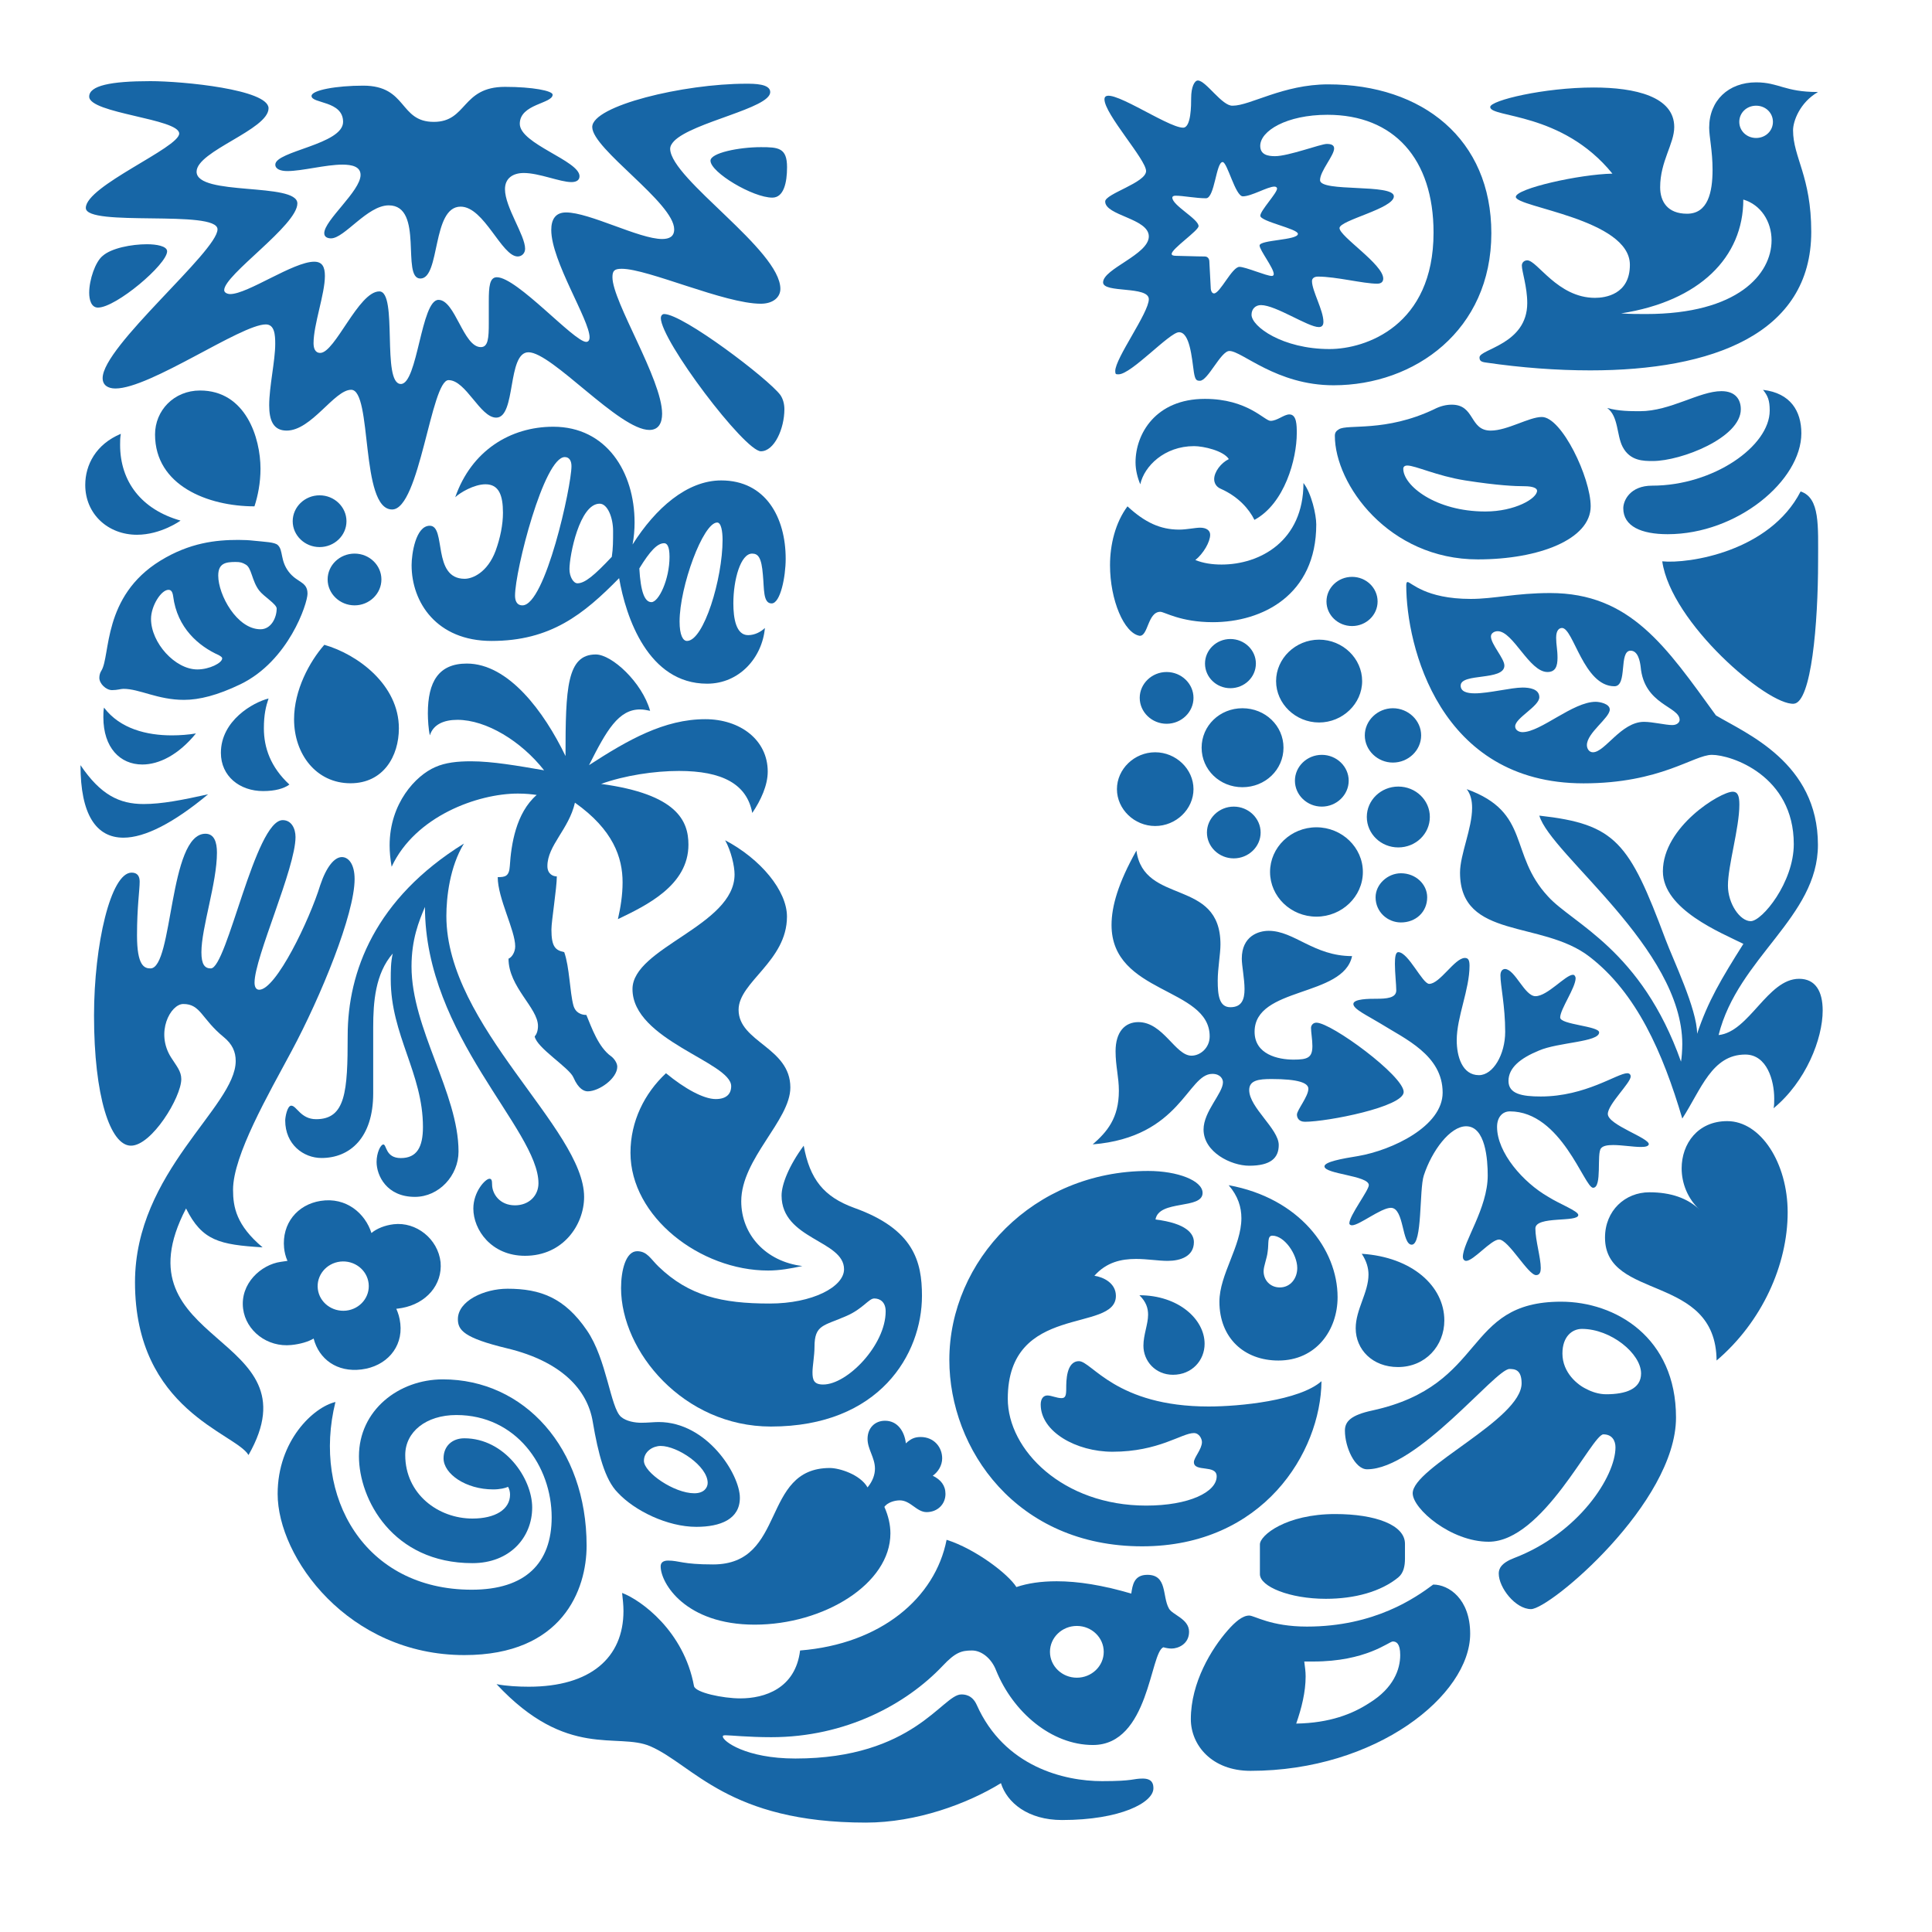 <svg width="24" height="24" viewBox="0 0 24 24" fill="none" xmlns="http://www.w3.org/2000/svg">
<path d="M20.532 5.727C20.416 5.727 20.249 5.727 20.157 5.551C20.081 5.406 20.107 5.172 19.965 5.068C20.107 5.108 20.257 5.108 20.373 5.108C20.75 5.108 21.109 4.859 21.384 4.859C21.566 4.859 21.625 4.971 21.625 5.084C21.625 5.438 20.884 5.727 20.532 5.727ZM20.716 6.636C21.583 6.636 22.377 5.968 22.377 5.382C22.377 5.108 22.243 4.883 21.901 4.843C21.959 4.915 21.984 4.971 21.984 5.1C21.984 5.542 21.285 6.033 20.524 6.033C20.249 6.033 20.165 6.218 20.165 6.314C20.165 6.539 20.391 6.636 20.716 6.636ZM20.649 6.973C20.758 7.737 21.959 8.766 22.284 8.742C22.502 8.724 22.585 7.745 22.585 6.973C22.585 6.531 22.61 6.185 22.368 6.105C21.984 6.853 20.975 7.006 20.649 6.973Z" fill="#1766A6"/>
<path d="M1.869 12.03C2.152 12.03 2.094 10.357 2.552 10.357C2.661 10.357 2.695 10.462 2.695 10.591C2.695 10.968 2.502 11.524 2.502 11.829C2.502 11.982 2.544 12.03 2.619 12.03C2.82 12.03 3.17 10.188 3.512 10.188C3.621 10.188 3.671 10.293 3.671 10.398C3.671 10.784 3.162 11.893 3.162 12.206C3.162 12.255 3.178 12.295 3.22 12.295C3.429 12.295 3.846 11.427 3.979 10.993C4.055 10.767 4.155 10.647 4.247 10.647C4.33 10.647 4.405 10.735 4.405 10.92C4.405 11.354 3.988 12.375 3.621 13.059C3.337 13.589 2.895 14.353 2.895 14.779C2.895 14.996 2.936 15.221 3.262 15.495C2.728 15.462 2.511 15.414 2.311 15.012C1.418 16.725 3.954 16.556 3.087 18.075C2.928 17.802 1.677 17.521 1.677 15.929C1.677 14.554 2.928 13.75 2.928 13.18C2.928 13.067 2.887 12.971 2.778 12.882C2.502 12.657 2.494 12.472 2.277 12.472C2.119 12.472 1.926 12.826 2.127 13.139C2.194 13.244 2.252 13.308 2.252 13.405C2.252 13.63 1.885 14.232 1.627 14.232C1.368 14.232 1.168 13.614 1.168 12.617C1.168 11.732 1.376 10.84 1.635 10.84C1.71 10.84 1.735 10.888 1.735 10.953C1.735 11.057 1.702 11.266 1.702 11.62C1.702 11.998 1.793 12.03 1.869 12.03Z" fill="#1766A6"/>
<path d="M3.994 14.385C4.345 14.385 4.636 14.136 4.636 13.582V12.761C4.636 12.448 4.662 12.094 4.879 11.845C4.854 11.95 4.854 12.062 4.854 12.166C4.854 12.858 5.254 13.333 5.254 14C5.254 14.249 5.179 14.386 4.979 14.386C4.787 14.386 4.804 14.217 4.762 14.217C4.728 14.217 4.678 14.321 4.678 14.434C4.678 14.603 4.803 14.868 5.154 14.868C5.454 14.868 5.696 14.603 5.696 14.305C5.696 13.582 5.112 12.778 5.112 12.006C5.112 11.668 5.204 11.443 5.279 11.266C5.279 12.866 6.689 14.032 6.689 14.699C6.689 14.852 6.572 14.973 6.397 14.973C6.205 14.973 6.113 14.827 6.113 14.715C6.113 14.659 6.104 14.643 6.08 14.643C6.03 14.643 5.88 14.803 5.88 15.013C5.88 15.278 6.104 15.6 6.522 15.6C6.997 15.6 7.256 15.213 7.256 14.868C7.256 14.024 5.545 12.745 5.545 11.379C5.545 11.146 5.587 10.768 5.763 10.479C4.661 11.162 4.319 12.07 4.319 12.866C4.319 13.558 4.294 13.903 3.927 13.903C3.735 13.903 3.685 13.735 3.618 13.735C3.568 13.735 3.543 13.879 3.543 13.919C3.543 14.216 3.769 14.385 3.994 14.385Z" fill="#1766A6"/>
<path d="M16.632 5.333C16.738 5.264 17.209 5.373 17.817 5.083C17.892 5.044 17.967 5.027 18.034 5.027C18.326 5.027 18.251 5.349 18.518 5.349C18.726 5.349 18.994 5.18 19.153 5.18C19.401 5.18 19.76 5.936 19.76 6.289C19.76 6.699 19.119 6.949 18.359 6.949C17.25 6.949 16.582 6.016 16.582 5.413C16.582 5.365 16.608 5.349 16.632 5.333ZM18.451 6.354C18.819 6.354 19.094 6.193 19.094 6.096C19.094 6.065 19.044 6.04 18.935 6.04C18.827 6.04 18.61 6.032 18.201 5.968C17.849 5.912 17.582 5.783 17.482 5.783C17.449 5.783 17.432 5.799 17.432 5.823C17.432 6.032 17.833 6.354 18.451 6.354Z" fill="#1766A6"/>
<path d="M4.167 17.416C3.892 17.481 3.449 17.898 3.449 18.558C3.449 19.346 4.325 20.56 5.769 20.56C6.987 20.56 7.287 19.748 7.287 19.201C7.287 17.987 6.512 17.135 5.502 17.135C4.951 17.135 4.459 17.521 4.459 18.091C4.459 18.622 4.876 19.418 5.869 19.418C6.336 19.418 6.611 19.096 6.611 18.727C6.611 18.365 6.269 17.867 5.768 17.867C5.618 17.867 5.51 17.963 5.51 18.116C5.51 18.308 5.785 18.502 6.127 18.502C6.21 18.502 6.277 18.486 6.311 18.47C6.327 18.494 6.336 18.534 6.336 18.566C6.336 18.751 6.152 18.864 5.869 18.864C5.443 18.864 5.034 18.559 5.034 18.075C5.034 17.787 5.293 17.578 5.669 17.578C6.411 17.578 6.853 18.212 6.853 18.848C6.853 19.418 6.528 19.748 5.86 19.748C4.525 19.748 3.875 18.59 4.167 17.416Z" fill="#1766A6"/>
<path d="M13.69 22.126C14.09 22.126 14.069 22.094 14.195 22.094C14.319 22.094 14.328 22.167 14.328 22.215C14.328 22.392 13.919 22.609 13.193 22.609C12.768 22.609 12.509 22.392 12.434 22.151C12.017 22.408 11.383 22.641 10.757 22.641C9.047 22.641 8.613 21.925 8.079 21.693C7.67 21.516 7.044 21.861 6.168 20.921C6.285 20.945 6.444 20.953 6.569 20.953C7.336 20.953 7.745 20.592 7.745 20.012C7.745 19.94 7.736 19.86 7.728 19.788C7.962 19.876 8.496 20.262 8.621 20.945C8.638 21.026 8.98 21.098 9.197 21.098C9.497 21.098 9.881 20.977 9.939 20.503C10.941 20.423 11.617 19.852 11.759 19.128C12.117 19.241 12.526 19.554 12.626 19.715C12.768 19.667 12.934 19.643 13.126 19.643C13.393 19.643 13.694 19.691 14.053 19.796C14.069 19.691 14.086 19.563 14.253 19.563C14.503 19.563 14.436 19.828 14.52 19.98C14.562 20.061 14.771 20.109 14.771 20.27C14.771 20.423 14.636 20.479 14.553 20.479C14.52 20.479 14.478 20.471 14.453 20.463C14.286 20.52 14.277 21.677 13.577 21.677C13.06 21.677 12.584 21.267 12.375 20.753C12.317 20.6 12.192 20.503 12.075 20.503C11.942 20.503 11.867 20.527 11.708 20.696C11.258 21.17 10.507 21.58 9.581 21.58C9.297 21.58 9.072 21.556 9.013 21.556C8.979 21.556 8.979 21.564 8.979 21.572C8.979 21.628 9.263 21.845 9.881 21.845C11.349 21.845 11.708 21.049 11.941 21.049C11.975 21.049 12.075 21.049 12.133 21.178C12.476 21.949 13.223 22.126 13.69 22.126ZM13.043 20.52C13.043 20.697 13.193 20.841 13.377 20.841C13.561 20.841 13.711 20.697 13.711 20.52C13.711 20.342 13.561 20.198 13.377 20.198C13.193 20.198 13.043 20.342 13.043 20.52Z" fill="#1766A6"/>
<path d="M19.651 16.508C19.535 16.508 19.409 16.597 19.409 16.814C19.409 17.054 19.602 17.208 19.71 17.256C19.768 17.288 19.86 17.32 19.951 17.32C20.194 17.32 20.386 17.256 20.386 17.062C20.386 16.814 20.01 16.508 19.651 16.508ZM18.751 17.006C18.576 17.006 17.607 18.252 16.982 18.252C16.832 18.252 16.707 17.979 16.707 17.771C16.707 17.658 16.782 17.578 17.05 17.521C18.484 17.207 18.167 16.17 19.392 16.17C20.068 16.17 20.82 16.613 20.82 17.609C20.82 18.671 19.253 19.989 19.019 19.989C18.826 19.989 18.618 19.723 18.618 19.547C18.618 19.491 18.643 19.418 18.81 19.354C19.61 19.048 20.068 18.341 20.068 17.979C20.068 17.898 20.027 17.818 19.918 17.818C19.777 17.818 19.169 19.152 18.492 19.152C18.024 19.152 17.549 18.743 17.549 18.55C17.549 18.228 18.902 17.634 18.902 17.183C18.901 17.014 18.818 17.006 18.751 17.006Z" fill="#1766A6"/>
<path d="M2.243 6.467C2.243 6.467 2.001 6.643 1.701 6.643C1.342 6.643 1.059 6.386 1.059 6.024C1.059 5.775 1.192 5.518 1.501 5.389C1.492 5.437 1.492 5.477 1.492 5.526C1.492 5.984 1.759 6.33 2.243 6.467ZM4.029 8.01C3.845 8.219 3.653 8.573 3.653 8.935C3.653 9.369 3.929 9.73 4.354 9.73C4.763 9.73 4.955 9.393 4.955 9.047C4.955 8.509 4.446 8.13 4.029 8.01ZM1.259 8.332C1.243 8.356 1.234 8.388 1.234 8.42C1.234 8.493 1.317 8.573 1.392 8.573C1.459 8.573 1.5 8.557 1.534 8.557C1.734 8.557 1.959 8.694 2.285 8.694C2.476 8.694 2.702 8.637 2.985 8.501C3.586 8.211 3.82 7.496 3.82 7.375C3.82 7.222 3.692 7.242 3.586 7.102C3.479 6.961 3.52 6.837 3.452 6.772C3.414 6.734 3.294 6.732 3.144 6.716C3.093 6.71 3.027 6.707 2.96 6.707C2.685 6.707 2.359 6.74 1.992 6.965C1.269 7.41 1.375 8.147 1.259 8.332ZM3.219 7.335C3.277 7.411 3.437 7.504 3.437 7.56C3.437 7.672 3.369 7.817 3.236 7.817C2.944 7.817 2.711 7.391 2.711 7.15C2.711 6.997 2.803 6.981 2.927 6.981C2.986 6.981 3.011 6.989 3.052 7.013C3.127 7.054 3.127 7.214 3.219 7.335ZM2.451 8.316C2.176 8.316 1.876 7.986 1.876 7.688C1.876 7.528 2.001 7.327 2.093 7.327C2.126 7.327 2.143 7.351 2.151 7.407C2.201 7.801 2.468 8.027 2.719 8.139C2.744 8.155 2.76 8.163 2.76 8.179C2.76 8.235 2.602 8.316 2.451 8.316ZM3.161 6.29C3.203 6.161 3.236 6 3.236 5.823C3.236 5.438 3.052 4.851 2.485 4.851C2.16 4.851 1.926 5.1 1.926 5.397C1.926 6.033 2.585 6.29 3.161 6.29ZM1 9.505C1 10.116 1.192 10.406 1.534 10.406C1.801 10.406 2.16 10.221 2.585 9.867C2.26 9.939 2.009 9.988 1.784 9.988C1.484 9.988 1.25 9.875 1 9.505ZM1.292 8.79C1.284 8.83 1.284 8.87 1.284 8.91C1.284 9.288 1.492 9.497 1.768 9.497C1.976 9.497 2.218 9.377 2.434 9.111C2.343 9.127 2.234 9.135 2.134 9.135C1.826 9.135 1.492 9.055 1.292 8.79ZM3.336 8.677C3.144 8.725 2.744 8.951 2.744 9.352C2.744 9.642 2.977 9.827 3.269 9.827C3.42 9.827 3.528 9.795 3.595 9.746C3.361 9.529 3.278 9.288 3.278 9.047C3.278 8.878 3.303 8.774 3.336 8.677ZM3.636 6.475C3.636 6.651 3.786 6.796 3.97 6.796C4.154 6.796 4.304 6.652 4.304 6.475C4.304 6.298 4.154 6.153 3.97 6.153C3.786 6.153 3.636 6.298 3.636 6.475ZM4.07 7.198C4.07 7.375 4.221 7.52 4.405 7.52C4.588 7.52 4.738 7.375 4.738 7.198C4.738 7.021 4.588 6.877 4.405 6.877C4.22 6.877 4.07 7.021 4.07 7.198Z" fill="#1766A6"/>
<path d="M17.088 11.146C17.088 10.985 17.238 10.848 17.403 10.848C17.587 10.848 17.729 10.985 17.729 11.146C17.729 11.33 17.587 11.459 17.403 11.459C17.238 11.459 17.088 11.33 17.088 11.146ZM14.158 8.669C14.158 8.846 14.309 8.991 14.492 8.991C14.676 8.991 14.826 8.846 14.826 8.669C14.826 8.493 14.676 8.348 14.492 8.348C14.309 8.348 14.158 8.493 14.158 8.669ZM13.875 9.803C13.875 10.052 14.091 10.261 14.35 10.261C14.609 10.261 14.826 10.052 14.826 9.803C14.826 9.554 14.609 9.345 14.35 9.345C14.091 9.345 13.875 9.554 13.875 9.803ZM14.927 9.288C14.927 9.562 15.152 9.779 15.434 9.779C15.717 9.779 15.944 9.562 15.944 9.288C15.944 9.015 15.717 8.798 15.434 8.798C15.152 8.798 14.927 9.015 14.927 9.288ZM14.969 8.243C14.969 8.412 15.11 8.549 15.284 8.549C15.459 8.549 15.601 8.412 15.601 8.243C15.601 8.075 15.459 7.938 15.284 7.938C15.11 7.938 14.969 8.075 14.969 8.243ZM16.478 7.472C16.478 7.64 16.62 7.777 16.796 7.777C16.971 7.777 17.113 7.64 17.113 7.472C17.113 7.303 16.971 7.166 16.796 7.166C16.62 7.166 16.478 7.303 16.478 7.472ZM15.852 8.461C15.852 8.742 16.094 8.975 16.386 8.975C16.678 8.975 16.921 8.742 16.921 8.461C16.921 8.179 16.679 7.946 16.386 7.946C16.094 7.946 15.852 8.179 15.852 8.461ZM14.993 10.342C14.993 10.519 15.143 10.663 15.326 10.663C15.509 10.663 15.66 10.519 15.66 10.342C15.66 10.165 15.509 10.02 15.326 10.02C15.143 10.02 14.993 10.165 14.993 10.342ZM16.086 9.698C16.086 9.875 16.236 10.02 16.42 10.02C16.603 10.02 16.754 9.875 16.754 9.698C16.754 9.522 16.603 9.377 16.42 9.377C16.236 9.377 16.086 9.522 16.086 9.698ZM15.777 10.832C15.777 11.137 16.035 11.387 16.353 11.387C16.67 11.387 16.93 11.137 16.93 10.832C16.93 10.527 16.67 10.277 16.353 10.277C16.035 10.277 15.777 10.527 15.777 10.832ZM16.979 10.148C16.979 10.358 17.154 10.527 17.37 10.527C17.587 10.527 17.762 10.358 17.762 10.148C17.762 9.94 17.587 9.771 17.37 9.771C17.154 9.771 16.979 9.94 16.979 10.148ZM16.954 9.135C16.954 9.321 17.113 9.473 17.303 9.473C17.495 9.473 17.654 9.321 17.654 9.135C17.654 8.951 17.495 8.798 17.303 8.798C17.113 8.798 16.954 8.951 16.954 9.135Z" fill="#1766A6"/>
<path d="M17.804 19.684C17.587 19.845 17.079 20.206 16.235 20.206C15.785 20.206 15.584 20.069 15.518 20.069C15.434 20.069 15.342 20.149 15.25 20.254C15.052 20.48 14.793 20.898 14.793 21.356C14.793 21.677 15.052 21.998 15.534 21.998C17.096 21.998 18.263 21.058 18.263 20.295C18.263 19.861 17.996 19.684 17.804 19.684ZM17.37 19.595C17.437 19.54 17.453 19.451 17.453 19.362V19.177C17.453 18.944 17.087 18.808 16.586 18.808C15.977 18.808 15.651 19.072 15.651 19.185V19.555C15.651 19.708 16.019 19.861 16.47 19.861C16.829 19.861 17.154 19.772 17.37 19.595ZM17.302 20.391C17.345 20.391 17.394 20.415 17.394 20.56C17.394 20.737 17.311 20.97 17.012 21.154C16.803 21.291 16.519 21.404 16.102 21.411C16.169 21.219 16.219 21.018 16.219 20.826C16.219 20.761 16.211 20.713 16.202 20.64H16.311C16.971 20.641 17.255 20.391 17.302 20.391Z" fill="#1766A6"/>
<path d="M14.117 10.566C14.209 11.249 15.161 10.904 15.161 11.732C15.161 11.852 15.127 12.03 15.127 12.182C15.127 12.359 15.144 12.512 15.284 12.512C15.426 12.512 15.46 12.415 15.46 12.287C15.46 12.158 15.426 11.997 15.426 11.909C15.426 11.627 15.635 11.563 15.76 11.563C16.078 11.563 16.32 11.877 16.796 11.877C16.687 12.391 15.585 12.254 15.585 12.817C15.585 13.099 15.877 13.163 16.069 13.163C16.244 13.163 16.303 13.139 16.303 12.994C16.303 12.914 16.286 12.825 16.286 12.769C16.286 12.737 16.311 12.704 16.353 12.704C16.538 12.704 17.437 13.364 17.437 13.565C17.437 13.75 16.487 13.935 16.211 13.935C16.128 13.935 16.111 13.878 16.111 13.846C16.111 13.79 16.253 13.621 16.253 13.525C16.253 13.452 16.128 13.404 15.794 13.404C15.635 13.404 15.518 13.42 15.518 13.541C15.518 13.758 15.885 14.023 15.885 14.224C15.885 14.385 15.785 14.481 15.518 14.481C15.292 14.481 14.951 14.312 14.951 14.031C14.951 13.806 15.192 13.581 15.192 13.444C15.192 13.404 15.16 13.34 15.06 13.34C14.751 13.34 14.668 14.127 13.574 14.216C13.749 14.063 13.899 13.894 13.899 13.549C13.899 13.38 13.858 13.243 13.858 13.059C13.858 12.817 13.975 12.697 14.141 12.697C14.45 12.697 14.6 13.114 14.801 13.114C14.91 13.114 15.027 13.018 15.027 12.874C15.027 12.262 13.808 12.351 13.808 11.491C13.808 11.258 13.891 10.968 14.117 10.566ZM18.096 12.922C18.096 13.123 18.164 13.356 18.372 13.356C18.548 13.356 18.698 13.099 18.698 12.817C18.698 12.496 18.639 12.246 18.639 12.117C18.639 12.062 18.665 12.037 18.698 12.037C18.823 12.046 18.94 12.375 19.074 12.375C19.224 12.375 19.448 12.109 19.54 12.109C19.565 12.109 19.573 12.142 19.573 12.15C19.573 12.27 19.381 12.536 19.381 12.64C19.381 12.729 19.865 12.745 19.865 12.825C19.865 12.946 19.357 12.946 19.116 13.051C18.882 13.147 18.739 13.267 18.739 13.428C18.739 13.589 18.906 13.621 19.14 13.621C19.698 13.621 20.09 13.332 20.215 13.332C20.24 13.332 20.257 13.348 20.257 13.372C20.257 13.452 19.973 13.718 19.973 13.838C19.973 13.975 20.491 14.135 20.482 14.216C20.474 14.24 20.441 14.248 20.382 14.248C20.29 14.248 20.148 14.224 20.04 14.224C19.973 14.224 19.915 14.232 19.889 14.264C19.831 14.328 19.906 14.755 19.79 14.755C19.681 14.755 19.397 13.806 18.756 13.806C18.664 13.806 18.597 13.878 18.597 13.999C18.597 14.32 18.923 14.69 19.232 14.867C19.372 14.956 19.606 15.044 19.606 15.093C19.606 15.189 19.073 15.1 19.073 15.261C19.073 15.406 19.14 15.623 19.14 15.752C19.14 15.792 19.132 15.84 19.082 15.84C18.982 15.84 18.739 15.398 18.622 15.398C18.522 15.398 18.305 15.663 18.213 15.663C18.188 15.663 18.172 15.639 18.172 15.615C18.172 15.43 18.481 15.012 18.481 14.602C18.481 14.409 18.455 13.991 18.213 13.991C18.013 13.991 17.787 14.296 17.687 14.602C17.629 14.779 17.671 15.462 17.537 15.462C17.412 15.462 17.445 15.004 17.278 15.004C17.155 15.004 16.887 15.221 16.795 15.221C16.779 15.221 16.762 15.213 16.762 15.197C16.762 15.1 17.004 14.787 17.004 14.722C17.004 14.602 16.453 14.586 16.453 14.489C16.453 14.433 16.67 14.393 16.87 14.361C17.295 14.288 17.921 13.991 17.921 13.573C17.921 13.107 17.453 12.905 17.146 12.713C16.987 12.616 16.812 12.536 16.812 12.472C16.812 12.407 17.012 12.407 17.096 12.407C17.221 12.407 17.345 12.399 17.345 12.303C17.345 12.23 17.328 12.086 17.328 11.973C17.328 11.893 17.336 11.828 17.37 11.828C17.495 11.828 17.67 12.222 17.754 12.222C17.887 12.222 18.071 11.9 18.197 11.9C18.238 11.9 18.255 11.925 18.255 11.997C18.255 12.294 18.096 12.632 18.096 12.922Z" fill="#1766A6"/>
<path d="M14.354 15.149C14.739 15.197 14.831 15.325 14.831 15.43C14.831 15.607 14.664 15.663 14.505 15.663C14.388 15.663 14.254 15.639 14.112 15.639C13.928 15.639 13.745 15.679 13.595 15.848C13.704 15.864 13.862 15.937 13.862 16.098C13.862 16.564 12.519 16.178 12.519 17.376C12.519 18.011 13.203 18.703 14.238 18.703C14.772 18.703 15.114 18.534 15.114 18.34C15.114 18.188 14.831 18.292 14.831 18.163C14.831 18.107 14.931 18.002 14.931 17.914C14.931 17.875 14.898 17.802 14.831 17.802C14.68 17.802 14.396 18.034 13.82 18.034C13.37 18.034 12.928 17.786 12.928 17.448C12.928 17.376 12.961 17.335 13.011 17.335C13.061 17.335 13.128 17.368 13.186 17.368C13.236 17.368 13.245 17.335 13.245 17.247C13.245 17.158 13.245 16.909 13.403 16.909C13.562 16.909 13.862 17.472 15.014 17.472C15.397 17.472 16.14 17.4 16.416 17.158C16.407 18.043 15.689 19.209 14.188 19.209C12.627 19.209 11.793 18.002 11.793 16.893C11.793 15.663 12.835 14.546 14.263 14.546C14.629 14.546 14.939 14.666 14.939 14.819C14.939 15.028 14.396 14.9 14.354 15.149ZM16.916 15.575C16.975 15.663 17 15.752 17 15.832C17 16.057 16.841 16.266 16.841 16.5C16.841 16.765 17.05 16.982 17.366 16.982C17.708 16.982 17.942 16.717 17.942 16.403C17.942 15.977 17.541 15.615 16.916 15.575ZM14.154 16.09C14.237 16.17 14.262 16.25 14.262 16.331C14.262 16.451 14.204 16.58 14.204 16.717C14.204 16.909 14.354 17.078 14.571 17.078C14.805 17.078 14.964 16.901 14.964 16.693C14.964 16.387 14.637 16.09 14.154 16.09ZM15.263 14.723C16.14 14.883 16.616 15.519 16.616 16.114C16.616 16.524 16.349 16.901 15.881 16.901C15.455 16.901 15.148 16.62 15.148 16.17C15.148 15.832 15.421 15.479 15.421 15.133C15.421 14.996 15.38 14.859 15.263 14.723ZM15.697 15.792C15.697 15.905 15.781 15.993 15.898 15.993C16.031 15.993 16.115 15.88 16.115 15.752C16.115 15.583 15.956 15.35 15.806 15.35C15.739 15.35 15.764 15.446 15.747 15.551C15.739 15.631 15.697 15.727 15.697 15.792Z" fill="#1766A6"/>
<path d="M6.49 7.52C6.774 7.52 7.099 6.04 7.099 5.791C7.099 5.727 7.074 5.678 7.016 5.678C6.757 5.678 6.398 7.086 6.398 7.399C6.398 7.455 6.415 7.52 6.49 7.52ZM8.534 7.962C8.742 7.962 8.976 7.19 8.976 6.707C8.976 6.603 8.959 6.491 8.909 6.491C8.734 6.491 8.442 7.287 8.442 7.721C8.442 7.89 8.484 7.962 8.534 7.962ZM7.173 7.246C7.265 7.246 7.382 7.149 7.6 6.917C7.616 6.812 7.616 6.716 7.616 6.595C7.616 6.434 7.549 6.257 7.449 6.257C7.199 6.257 7.074 6.901 7.074 7.07C7.074 7.166 7.124 7.246 7.173 7.246ZM8.317 6.917C8.317 6.78 8.283 6.748 8.25 6.748C8.166 6.748 8.075 6.844 7.942 7.061C7.958 7.351 8.008 7.48 8.092 7.48C8.183 7.48 8.317 7.198 8.317 6.917ZM8.959 5.968C9.51 5.968 9.76 6.426 9.76 6.941C9.76 7.166 9.694 7.496 9.585 7.496C9.477 7.496 9.494 7.311 9.477 7.142C9.46 6.925 9.418 6.877 9.343 6.877C9.201 6.877 9.11 7.198 9.11 7.496C9.11 7.68 9.143 7.89 9.293 7.89C9.376 7.89 9.452 7.849 9.502 7.801C9.468 8.171 9.184 8.493 8.784 8.493C8.05 8.493 7.774 7.664 7.691 7.182C7.249 7.632 6.84 7.962 6.106 7.962C5.422 7.962 5.113 7.48 5.113 7.021C5.113 6.884 5.163 6.531 5.339 6.531C5.547 6.531 5.364 7.19 5.772 7.19C5.873 7.19 6.056 7.109 6.156 6.844C6.215 6.683 6.248 6.515 6.248 6.37C6.248 6.153 6.198 6.016 6.031 6.016C5.889 6.016 5.714 6.12 5.655 6.177C5.856 5.598 6.34 5.301 6.873 5.301C7.533 5.301 7.883 5.863 7.883 6.491C7.883 6.579 7.875 6.675 7.858 6.764C8.142 6.314 8.534 5.968 8.959 5.968Z" fill="#1766A6"/>
<path d="M7.401 8.13C7.042 8.13 7.025 8.549 7.025 9.392C6.758 8.838 6.316 8.243 5.799 8.243C5.449 8.243 5.315 8.468 5.315 8.861C5.315 8.942 5.323 9.063 5.34 9.135C5.382 8.998 5.516 8.942 5.682 8.942C6.041 8.942 6.475 9.207 6.759 9.569C6.433 9.513 6.116 9.457 5.85 9.457C5.682 9.457 5.532 9.473 5.407 9.529C5.165 9.633 4.84 9.979 4.84 10.502C4.84 10.582 4.848 10.671 4.865 10.767C5.157 10.14 5.933 9.858 6.433 9.858C6.534 9.858 6.608 9.867 6.667 9.875C6.408 10.1 6.35 10.493 6.333 10.759C6.325 10.887 6.275 10.896 6.183 10.896C6.183 11.161 6.4 11.555 6.4 11.756C6.4 11.828 6.358 11.893 6.317 11.909C6.317 12.262 6.683 12.52 6.683 12.745C6.683 12.801 6.667 12.849 6.642 12.874C6.667 13.018 7.071 13.262 7.123 13.384C7.187 13.532 7.259 13.557 7.301 13.557C7.443 13.557 7.668 13.396 7.668 13.251C7.668 13.203 7.626 13.147 7.593 13.123C7.434 13.01 7.351 12.769 7.284 12.608C7.225 12.608 7.15 12.585 7.123 12.49C7.078 12.323 7.075 12.013 7.009 11.828C6.9 11.804 6.85 11.764 6.85 11.547C6.85 11.442 6.917 11.032 6.917 10.887C6.867 10.887 6.8 10.855 6.8 10.759C6.8 10.502 7.068 10.3 7.142 9.971C7.618 10.308 7.734 10.654 7.734 10.96C7.734 11.12 7.709 11.273 7.676 11.418C8.027 11.249 8.552 11 8.552 10.493C8.552 10.196 8.41 9.866 7.467 9.738C7.759 9.633 8.127 9.577 8.435 9.577C8.969 9.577 9.278 9.738 9.345 10.099C9.453 9.939 9.537 9.754 9.537 9.585C9.537 9.191 9.194 8.934 8.761 8.934C8.252 8.934 7.801 9.191 7.317 9.505C7.535 9.071 7.684 8.813 7.951 8.813C7.993 8.813 8.035 8.821 8.076 8.83C7.976 8.476 7.601 8.13 7.401 8.13Z" fill="#1766A6"/>
<path d="M21.456 13.927C21.874 13.927 22.207 14.449 22.207 15.06C22.207 15.711 21.89 16.419 21.324 16.901C21.316 15.816 19.938 16.162 19.938 15.374C19.938 15.037 20.189 14.811 20.489 14.811C20.756 14.811 20.965 14.884 21.115 15.029C20.965 14.892 20.89 14.699 20.89 14.514C20.89 14.208 21.09 13.927 21.456 13.927Z" fill="#1766A6"/>
<path d="M14.006 6.29C14.223 6.491 14.415 6.579 14.648 6.579C14.741 6.579 14.849 6.555 14.908 6.555C14.983 6.555 15.033 6.587 15.033 6.643C15.033 6.732 14.949 6.877 14.849 6.957C14.949 6.997 15.058 7.013 15.175 7.013C15.649 7.013 16.192 6.724 16.192 6C16.292 6.129 16.351 6.394 16.351 6.515C16.351 7.391 15.682 7.729 15.066 7.729C14.665 7.729 14.465 7.6 14.414 7.6C14.256 7.6 14.264 7.906 14.156 7.898C13.964 7.865 13.789 7.455 13.789 7.021C13.789 6.764 13.856 6.491 14.006 6.29ZM15.265 5.703C15.198 5.598 14.949 5.542 14.833 5.542C14.465 5.542 14.214 5.791 14.165 6.016C14.131 5.936 14.106 5.839 14.106 5.743C14.106 5.389 14.357 4.955 14.967 4.955C15.499 4.955 15.708 5.228 15.783 5.228C15.867 5.228 15.95 5.148 16.017 5.148C16.109 5.148 16.109 5.285 16.109 5.381C16.109 5.703 15.958 6.257 15.583 6.458C15.516 6.322 15.382 6.169 15.167 6.073C15.108 6.049 15.083 6 15.083 5.952C15.083 5.863 15.166 5.751 15.265 5.703Z" fill="#1766A6"/>
<path d="M8.209 3.95C8.209 4.231 9.251 5.606 9.452 5.606C9.619 5.606 9.744 5.325 9.744 5.083C9.744 5.019 9.727 4.955 9.694 4.907C9.544 4.705 8.484 3.901 8.25 3.901C8.225 3.901 8.209 3.926 8.209 3.95ZM2.076 3.122C2.076 3.283 1.442 3.821 1.217 3.821C1.134 3.821 1.108 3.725 1.108 3.637C1.108 3.476 1.184 3.251 1.276 3.178C1.384 3.082 1.634 3.034 1.826 3.034C1.943 3.034 2.076 3.057 2.076 3.122ZM9.694 3.588C9.694 3.106 8.34 2.229 8.325 1.852C8.324 1.817 8.344 1.783 8.374 1.752C8.606 1.516 9.568 1.345 9.568 1.144C9.568 1.04 9.368 1.04 9.268 1.04C8.492 1.04 7.357 1.313 7.357 1.578C7.357 1.852 8.375 2.519 8.375 2.849C8.375 2.937 8.317 2.969 8.225 2.969C7.941 2.969 7.324 2.639 7.032 2.639C6.898 2.639 6.848 2.728 6.848 2.857C6.848 3.243 7.324 3.974 7.324 4.191C7.324 4.215 7.315 4.247 7.282 4.247C7.132 4.247 6.423 3.444 6.172 3.444C6.081 3.444 6.072 3.564 6.072 3.741V4.014C6.072 4.199 6.064 4.312 5.973 4.312C5.755 4.312 5.655 3.725 5.447 3.725C5.23 3.725 5.188 4.77 4.98 4.77C4.737 4.77 4.946 3.62 4.712 3.62C4.454 3.62 4.162 4.384 3.978 4.384C3.911 4.384 3.895 4.32 3.895 4.263C3.895 4.03 4.036 3.653 4.036 3.428C4.036 3.315 4.003 3.251 3.903 3.251C3.644 3.251 3.077 3.653 2.86 3.653C2.827 3.653 2.785 3.637 2.785 3.604C2.785 3.412 3.694 2.8 3.694 2.527C3.694 2.262 2.442 2.439 2.442 2.133C2.442 1.876 3.336 1.611 3.336 1.345C3.336 1.112 2.276 1.008 1.867 1.008C1.375 1.008 1.108 1.064 1.108 1.2C1.108 1.409 2.226 1.474 2.226 1.659C2.226 1.836 1.066 2.31 1.066 2.583C1.066 2.824 2.702 2.599 2.702 2.849C2.702 3.122 1.275 4.303 1.275 4.697C1.275 4.786 1.342 4.826 1.434 4.826C1.867 4.826 2.993 4.03 3.302 4.03C3.411 4.03 3.419 4.159 3.419 4.271C3.419 4.481 3.344 4.802 3.344 5.035C3.344 5.22 3.394 5.349 3.561 5.349C3.87 5.349 4.153 4.842 4.362 4.842C4.629 4.842 4.471 6.329 4.871 6.329C5.213 6.329 5.355 4.722 5.572 4.722C5.789 4.722 5.964 5.188 6.164 5.188C6.414 5.188 6.298 4.376 6.565 4.376C6.857 4.376 7.691 5.341 8.067 5.341C8.183 5.341 8.225 5.252 8.225 5.139C8.225 4.713 7.608 3.749 7.608 3.444C7.608 3.363 7.632 3.339 7.724 3.339C8.05 3.339 9.001 3.773 9.451 3.773C9.603 3.773 9.694 3.693 9.694 3.588ZM8.826 1.996C8.826 2.141 9.352 2.455 9.594 2.455C9.736 2.455 9.777 2.27 9.777 2.077C9.777 1.836 9.669 1.828 9.452 1.828C9.177 1.828 8.826 1.9 8.826 1.996ZM6.865 1.176C6.865 1.128 6.615 1.079 6.273 1.079C5.731 1.079 5.806 1.514 5.389 1.514C4.955 1.514 5.063 1.064 4.512 1.064C4.179 1.064 3.87 1.12 3.87 1.192C3.87 1.289 4.262 1.249 4.262 1.514C4.262 1.795 3.42 1.876 3.42 2.045C3.42 2.101 3.486 2.125 3.57 2.125C3.754 2.125 4.045 2.045 4.254 2.045C4.371 2.045 4.479 2.069 4.479 2.173C4.479 2.374 4.028 2.736 4.028 2.897C4.028 2.945 4.07 2.961 4.112 2.961C4.279 2.961 4.563 2.551 4.829 2.551C5.272 2.551 4.98 3.46 5.222 3.46C5.472 3.46 5.363 2.567 5.722 2.567C6.015 2.567 6.231 3.186 6.431 3.186C6.482 3.186 6.523 3.146 6.523 3.09C6.523 2.921 6.273 2.575 6.273 2.35C6.273 2.213 6.373 2.149 6.507 2.149C6.698 2.149 6.957 2.262 7.098 2.262C7.148 2.262 7.199 2.246 7.199 2.189C7.199 1.996 6.457 1.788 6.457 1.538C6.457 1.289 6.865 1.289 6.865 1.176Z" fill="#1766A6"/>
<path d="M21.656 2.479C21.656 3.194 21.115 3.741 20.138 3.893C20.247 3.901 20.347 3.901 20.447 3.901C21.59 3.901 22.007 3.403 22.007 2.985C22.007 2.752 21.874 2.543 21.656 2.479ZM20.247 3.29C20.247 2.72 18.83 2.575 18.83 2.446C18.83 2.342 19.621 2.165 20.03 2.157C19.404 1.385 18.512 1.466 18.512 1.329C18.512 1.248 19.18 1.087 19.797 1.087C20.314 1.087 20.798 1.2 20.798 1.578C20.798 1.787 20.623 2.004 20.623 2.326C20.623 2.503 20.714 2.655 20.957 2.655C21.216 2.655 21.274 2.39 21.274 2.108C21.274 1.876 21.232 1.699 21.232 1.586C21.232 1.248 21.473 1.023 21.815 1.023C22.099 1.023 22.166 1.143 22.584 1.143C22.358 1.273 22.274 1.506 22.274 1.618C22.274 1.956 22.5 2.189 22.5 2.881C22.5 4.15 21.266 4.601 19.755 4.601C19.34 4.601 18.897 4.568 18.462 4.504C18.396 4.496 18.379 4.48 18.379 4.44C18.379 4.335 18.972 4.279 18.972 3.765C18.972 3.564 18.905 3.371 18.905 3.299C18.905 3.258 18.938 3.234 18.972 3.234C19.097 3.234 19.348 3.7 19.814 3.7C19.938 3.7 20.247 3.66 20.247 3.29ZM21.606 1.514C21.606 1.626 21.698 1.714 21.815 1.714C21.932 1.714 22.024 1.626 22.024 1.514C22.024 1.401 21.932 1.313 21.815 1.313C21.698 1.313 21.606 1.401 21.606 1.514Z" fill="#1766A6"/>
<path d="M20.865 8.943C20.865 8.774 20.423 8.758 20.381 8.284C20.372 8.211 20.347 8.083 20.256 8.083C20.105 8.083 20.222 8.525 20.055 8.525C19.672 8.525 19.546 7.801 19.404 7.801C19.371 7.801 19.331 7.826 19.331 7.922C19.331 8.011 19.348 8.067 19.348 8.171C19.348 8.276 19.323 8.348 19.223 8.348C18.997 8.348 18.797 7.841 18.605 7.841C18.563 7.841 18.521 7.866 18.521 7.906C18.521 8.003 18.688 8.179 18.688 8.268C18.688 8.461 18.145 8.356 18.145 8.517C18.145 8.59 18.22 8.613 18.32 8.613C18.496 8.613 18.772 8.541 18.914 8.541C18.997 8.541 19.122 8.557 19.122 8.661C19.122 8.774 18.822 8.919 18.822 9.023C18.822 9.072 18.872 9.095 18.913 9.095C19.139 9.095 19.538 8.718 19.822 8.718C19.872 8.718 19.997 8.742 19.997 8.814C19.997 8.919 19.713 9.103 19.713 9.256C19.713 9.297 19.738 9.345 19.788 9.345C19.938 9.345 20.138 8.967 20.422 8.967C20.531 8.967 20.69 9.007 20.773 9.007C20.84 9.007 20.865 8.967 20.865 8.943ZM21.082 12.842C21.216 12.44 21.383 12.159 21.657 11.725C21.383 11.588 20.657 11.298 20.657 10.824C20.657 10.269 21.374 9.835 21.523 9.835C21.59 9.835 21.607 9.892 21.607 9.996C21.607 10.285 21.465 10.752 21.465 11.001C21.465 11.226 21.615 11.443 21.748 11.443C21.89 11.443 22.283 10.961 22.283 10.486C22.283 9.634 21.506 9.377 21.266 9.377C21.04 9.377 20.631 9.731 19.671 9.731C17.878 9.731 17.469 8.019 17.469 7.271C17.469 7.239 17.477 7.23 17.485 7.23C17.527 7.23 17.703 7.44 18.27 7.44C18.562 7.44 18.829 7.367 19.256 7.367C20.255 7.367 20.698 8.035 21.316 8.887C21.69 9.111 22.583 9.474 22.583 10.495C22.583 11.395 21.59 11.893 21.349 12.858C21.731 12.818 21.957 12.159 22.349 12.159C22.55 12.159 22.642 12.311 22.642 12.553C22.642 12.906 22.433 13.437 22.032 13.767C22.04 13.735 22.04 13.694 22.04 13.646C22.04 13.421 21.949 13.1 21.681 13.1C21.265 13.1 21.132 13.534 20.898 13.895C20.656 13.075 20.33 12.335 19.746 11.885C19.156 11.427 18.137 11.676 18.137 10.84C18.137 10.615 18.287 10.293 18.287 10.036C18.287 9.948 18.27 9.867 18.22 9.803C19.022 10.093 18.738 10.607 19.231 11.137C19.538 11.476 20.389 11.797 20.882 13.188C20.89 13.148 20.898 13.043 20.898 12.971C20.898 11.781 19.264 10.615 19.122 10.132C20.071 10.237 20.238 10.462 20.689 11.668C20.782 11.918 21.082 12.537 21.082 12.842Z" fill="#1766A6"/>
<path d="M16.516 4.336C15.931 4.336 15.547 4.055 15.547 3.91C15.547 3.837 15.597 3.79 15.664 3.79C15.848 3.79 16.248 4.063 16.382 4.063C16.416 4.063 16.44 4.047 16.44 3.998C16.44 3.854 16.298 3.613 16.298 3.492C16.298 3.46 16.323 3.436 16.373 3.436C16.599 3.436 16.933 3.524 17.108 3.524C17.167 3.524 17.183 3.492 17.183 3.46C17.183 3.283 16.64 2.937 16.64 2.833C16.64 2.736 17.315 2.591 17.315 2.439C17.315 2.278 16.398 2.391 16.398 2.238C16.398 2.125 16.573 1.932 16.573 1.844C16.573 1.804 16.54 1.788 16.482 1.788C16.407 1.788 16.006 1.94 15.839 1.94C15.755 1.94 15.655 1.925 15.655 1.812C15.655 1.627 15.981 1.426 16.49 1.426C17.315 1.426 17.808 1.973 17.808 2.889C17.808 4.047 16.966 4.336 16.516 4.336ZM14.889 2.809C14.889 2.72 14.563 2.552 14.563 2.455C14.563 2.439 14.579 2.431 14.604 2.431C14.697 2.431 14.855 2.463 14.981 2.463C15.09 2.463 15.106 2.013 15.188 2.013C15.246 2.013 15.346 2.439 15.439 2.439C15.547 2.439 15.747 2.318 15.831 2.318C15.848 2.318 15.864 2.326 15.864 2.343C15.864 2.399 15.656 2.616 15.656 2.68C15.656 2.752 16.123 2.841 16.123 2.905C16.123 2.986 15.647 2.978 15.647 3.05C15.647 3.106 15.823 3.331 15.823 3.404C15.823 3.42 15.814 3.428 15.798 3.428C15.731 3.428 15.472 3.315 15.397 3.315C15.305 3.315 15.156 3.645 15.081 3.645C15.056 3.645 15.04 3.613 15.04 3.572L15.023 3.251C15.023 3.219 15.007 3.186 14.964 3.186C14.864 3.186 14.672 3.178 14.613 3.178C14.571 3.178 14.555 3.17 14.555 3.154C14.555 3.09 14.889 2.865 14.889 2.809ZM14.646 4.127C14.78 4.127 14.805 4.441 14.831 4.625C14.847 4.722 14.864 4.73 14.906 4.73C15.006 4.73 15.165 4.36 15.272 4.36C15.43 4.36 15.856 4.786 16.566 4.786C17.575 4.786 18.526 4.103 18.526 2.897C18.526 1.731 17.674 1.048 16.499 1.048C15.94 1.048 15.53 1.313 15.313 1.313C15.181 1.321 14.981 1 14.88 1C14.839 1 14.797 1.08 14.797 1.217C14.797 1.305 14.797 1.586 14.697 1.586C14.496 1.586 13.72 1.032 13.72 1.233C13.72 1.418 14.237 1.981 14.237 2.125C14.237 2.27 13.729 2.407 13.729 2.503C13.729 2.68 14.271 2.712 14.271 2.937C14.271 3.162 13.703 3.339 13.703 3.508C13.703 3.645 14.271 3.548 14.271 3.717C14.271 3.886 13.854 4.449 13.854 4.609C13.854 4.65 13.862 4.65 13.895 4.65C14.054 4.65 14.529 4.127 14.646 4.127Z" fill="#1766A6"/>
<path d="M10.869 18.244C10.869 18.316 10.843 18.397 10.777 18.477C10.685 18.316 10.426 18.236 10.309 18.236C9.45 18.236 9.775 19.434 8.858 19.434C8.474 19.434 8.44 19.386 8.299 19.386C8.24 19.386 8.207 19.41 8.207 19.458C8.207 19.668 8.516 20.182 9.375 20.182C10.235 20.182 11.061 19.675 11.061 19.048C11.061 18.943 11.036 18.831 10.986 18.719C11.019 18.67 11.103 18.638 11.178 18.638C11.311 18.638 11.386 18.784 11.511 18.784C11.645 18.784 11.745 18.687 11.745 18.558C11.745 18.453 11.687 18.381 11.587 18.332C11.654 18.285 11.704 18.204 11.704 18.116C11.704 17.978 11.603 17.851 11.436 17.851C11.361 17.851 11.311 17.875 11.253 17.93C11.237 17.786 11.153 17.649 10.994 17.649C10.869 17.649 10.777 17.738 10.777 17.875C10.777 18.002 10.869 18.108 10.869 18.244Z" fill="#1766A6"/>
<path d="M6.297 16.749C6.964 16.909 7.298 17.255 7.364 17.665C7.431 18.059 7.514 18.381 7.673 18.541C7.882 18.767 8.291 18.967 8.65 18.967C8.95 18.967 9.191 18.872 9.191 18.606C9.191 18.316 8.783 17.665 8.182 17.665C8.124 17.665 8.049 17.674 7.965 17.674C7.89 17.674 7.781 17.657 7.715 17.601C7.582 17.488 7.539 16.885 7.289 16.524C7.014 16.122 6.714 16.009 6.305 16.009C6.013 16.009 5.688 16.161 5.688 16.387C5.688 16.524 5.763 16.62 6.297 16.749ZM8.625 18.55C8.374 18.55 7.999 18.292 7.999 18.147C7.999 18.026 8.116 17.962 8.207 17.962C8.416 17.962 8.791 18.212 8.791 18.421C8.791 18.477 8.749 18.55 8.625 18.55Z" fill="#1766A6"/>
<path d="M7.857 12.287C7.857 11.772 9.125 11.499 9.125 10.863C9.125 10.759 9.083 10.574 9.008 10.438C9.45 10.671 9.776 11.065 9.776 11.386C9.776 11.941 9.175 12.198 9.175 12.544C9.175 12.946 9.818 13.01 9.818 13.509C9.818 13.918 9.208 14.393 9.208 14.923C9.208 15.333 9.509 15.671 9.967 15.727C9.817 15.759 9.684 15.783 9.542 15.783C8.699 15.783 7.832 15.116 7.832 14.32C7.832 13.927 8.007 13.581 8.273 13.332C8.507 13.525 8.741 13.653 8.891 13.653C9.024 13.653 9.083 13.589 9.083 13.493C9.083 13.195 7.857 12.922 7.857 12.287ZM10.518 16.346C10.232 16.473 10.118 16.451 10.118 16.733C10.118 16.837 10.093 16.973 10.093 17.046C10.093 17.142 10.11 17.199 10.226 17.199C10.527 17.199 11.002 16.708 11.002 16.29C11.002 16.177 10.935 16.13 10.86 16.13C10.793 16.13 10.719 16.258 10.518 16.346ZM10.485 15.767C10.485 15.406 9.709 15.398 9.709 14.851C9.709 14.714 9.8 14.481 9.984 14.232C10.06 14.65 10.234 14.867 10.61 15.004C11.352 15.269 11.453 15.671 11.453 16.097C11.453 16.821 10.927 17.721 9.576 17.721C8.491 17.721 7.715 16.788 7.715 16.001C7.715 15.783 7.773 15.543 7.915 15.543C8.04 15.543 8.082 15.639 8.182 15.735C8.558 16.097 8.967 16.193 9.559 16.193C10.093 16.194 10.485 15.985 10.485 15.767Z" fill="#1766A6"/>
<path d="M4.579 15.942C4.599 16.11 4.475 16.261 4.301 16.281C4.126 16.3 3.968 16.18 3.948 16.012C3.928 15.844 4.053 15.692 4.227 15.672C4.401 15.653 4.559 15.773 4.579 15.942ZM3.02 16.258C3.055 16.532 3.321 16.74 3.621 16.708C3.729 16.697 3.829 16.668 3.896 16.628C3.963 16.885 4.187 17.05 4.49 17.012C4.797 16.974 5.006 16.74 4.973 16.443C4.964 16.363 4.947 16.314 4.923 16.258C4.923 16.258 4.963 16.254 4.994 16.248C5.295 16.193 5.498 15.96 5.473 15.679C5.44 15.389 5.17 15.175 4.89 15.208C4.781 15.221 4.681 15.261 4.614 15.317C4.538 15.076 4.303 14.867 3.982 14.918C3.692 14.964 3.5 15.201 3.529 15.502C3.534 15.551 3.546 15.607 3.571 15.663C3.571 15.663 3.522 15.67 3.488 15.675C3.244 15.709 2.98 15.945 3.02 16.258Z" fill="#1766A6"/>
</svg>
